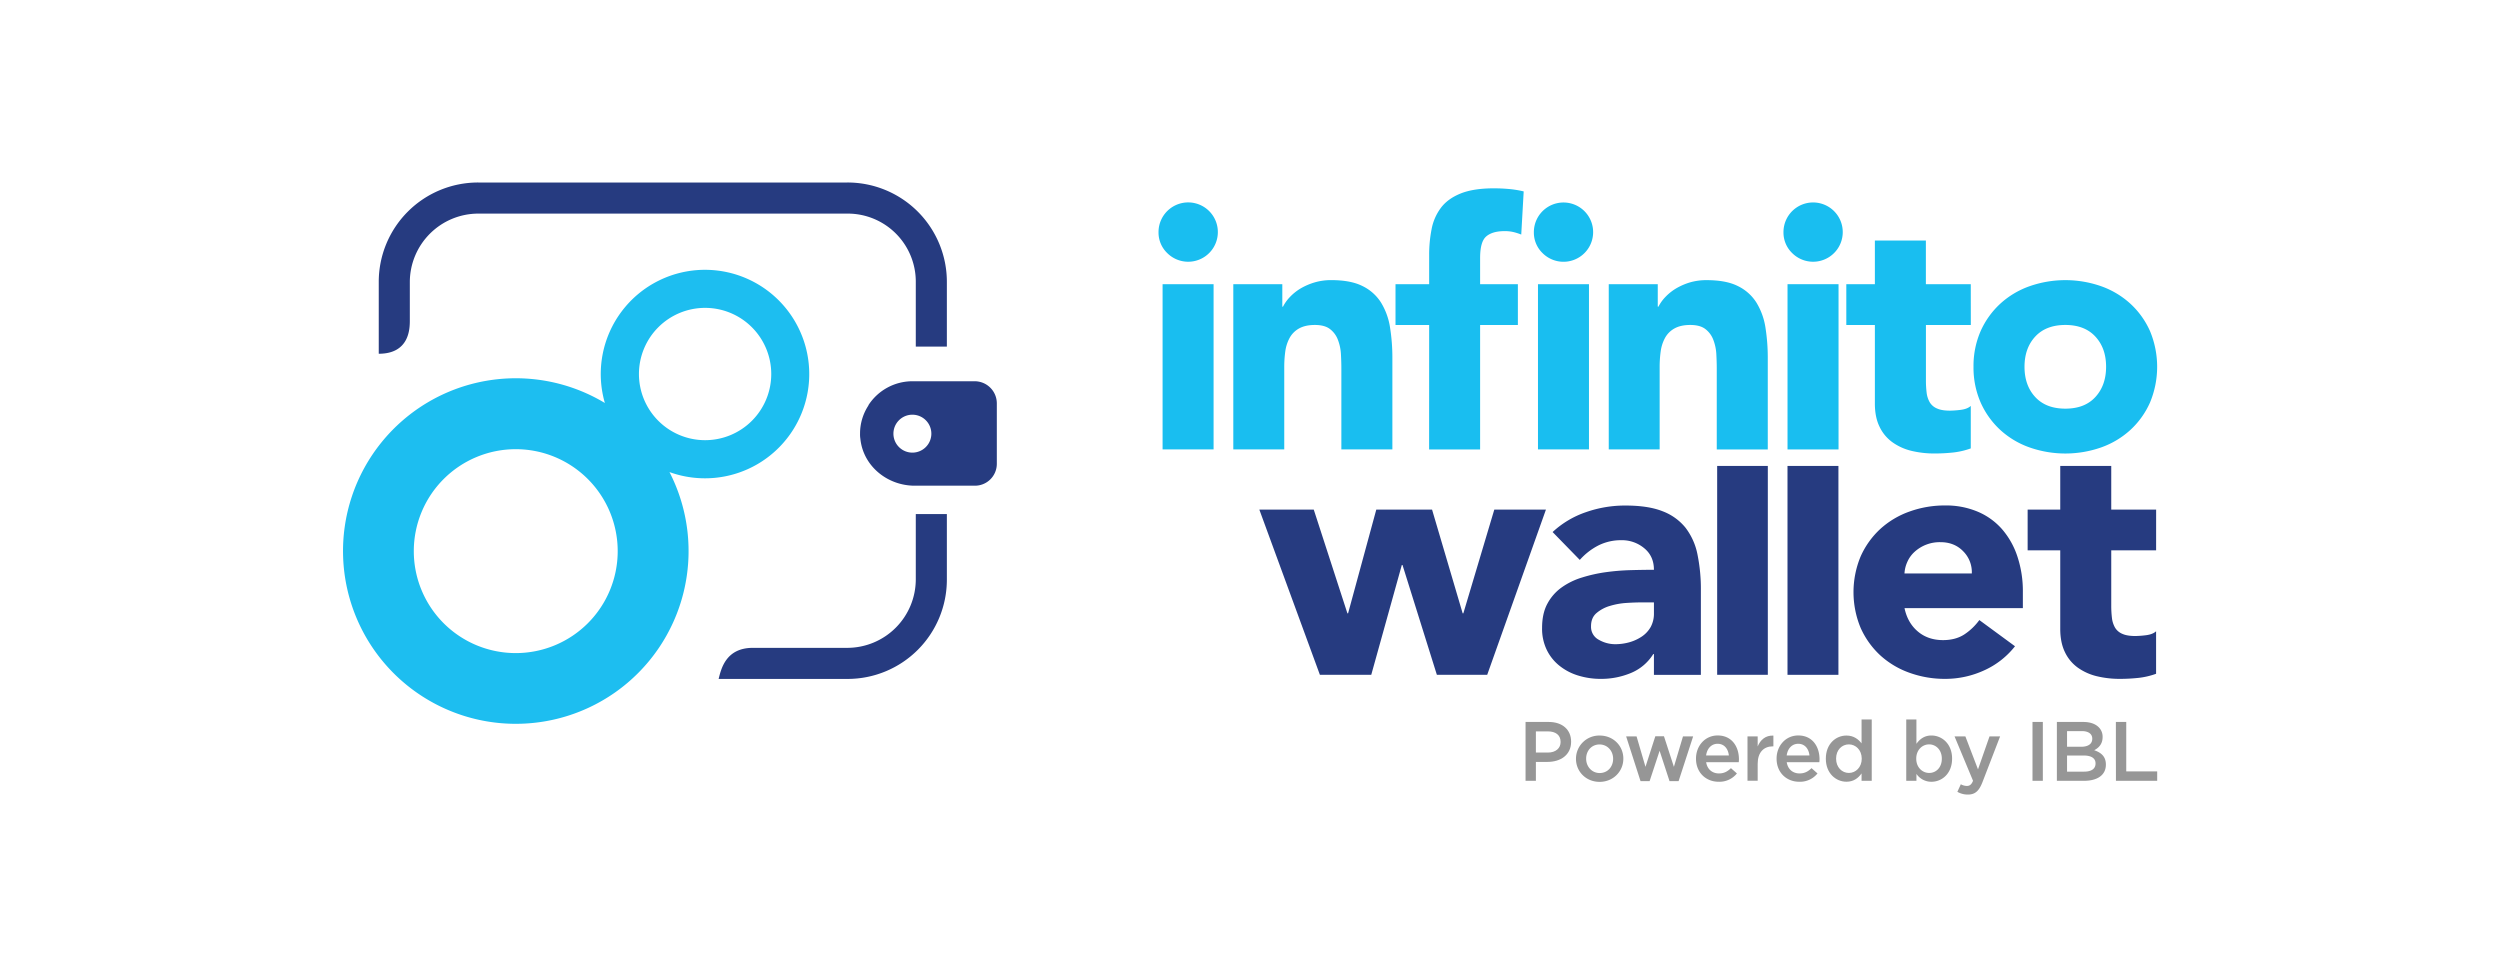 <svg id="Layer_1" data-name="Layer 1" xmlns="http://www.w3.org/2000/svg" viewBox="0 0 2000 763.83"><defs><style>.cls-1{fill:none;}.cls-2{fill:#263b80;}.cls-3{fill:#1dbef0;}.cls-4{fill:#19bef0;}.cls-5{fill:#969696;}</style></defs><title>infinito_col</title><path class="cls-1" d="M564,215.85a83.38,83.38,0,0,0-80.11,106.54,138.22,138.22,0,1,0,51.69,55.27A83.4,83.4,0,1,0,564,215.85ZM412.61,522.47a81.56,81.56,0,1,1,81.55-81.55A81.55,81.55,0,0,1,412.61,522.47ZM564,352.14A52.92,52.92,0,1,1,617,299.24,52.91,52.91,0,0,1,564,352.14Z"/><path class="cls-2" d="M779.8,305h-50a42,42,0,0,0-35.06,19.14v.25a40.89,40.89,0,0,0-6.7,22.37v.25a21.29,21.29,0,0,0,.25,4c2.23,21.88,21.63,37.55,43.51,37.55h48a17.52,17.52,0,0,0,17.66-17.4v-48.5A17.72,17.72,0,0,0,779.8,305ZM729.91,362.1a15.17,15.17,0,1,1,15.17-15.17A15.17,15.17,0,0,1,729.91,362.1Z"/><path class="cls-2" d="M677.92,146H382.54A79.49,79.49,0,0,0,303,225.59V283c24.7,0,24.86-20.4,24.86-26.61V225.59a54.87,54.87,0,0,1,54.71-54.71H678.17a54.45,54.45,0,0,1,54.46,54.46v51.93h24.86V225.59A79.49,79.49,0,0,0,677.92,146Z"/><path class="cls-2" d="M732.63,414v49.57a54.88,54.88,0,0,1-54.71,54.71H602.26c-21.76,0-25.4,17.12-27.36,24.86H678.17a79.43,79.43,0,0,0,79.32-79.57V411.26H732.63Z"/><path class="cls-3" d="M564,215.85a83.38,83.38,0,0,0-80.11,106.54,138.22,138.22,0,1,0,51.69,55.27A83.4,83.4,0,1,0,564,215.85ZM412.61,522.47a81.56,81.56,0,1,1,81.55-81.55A81.55,81.55,0,0,1,412.61,522.47ZM564,352.14A52.92,52.92,0,1,1,617,299.24,52.91,52.91,0,0,1,564,352.14Z"/><path class="cls-2" d="M1007.46,407.66H1051l26.92,83h.55l22.57-83h44.6l24.49,83h.55l24.77-83h41.31l-47,132.2h-40.26L1122,452h-.55L1097,539.86h-41.08Z"/><path class="cls-2" d="M1323.14,523.27h-.55a38.1,38.1,0,0,1-18.09,15.22,61.73,61.73,0,0,1-23.81,4.61,60.54,60.54,0,0,1-17.78-2.56,44.53,44.53,0,0,1-15.12-7.77A36.62,36.62,0,0,1,1237.46,520a38.69,38.69,0,0,1-3.79-17.64c0-7.63,1.37-14.07,4.2-19.33a38,38,0,0,1,11.43-13.07,56.16,56.16,0,0,1,16.45-8,118.82,118.82,0,0,1,19.19-4.25,178.81,178.81,0,0,1,19.83-1.6q9.95-.27,18.37-.28c0-7.26-2.56-13-7.77-17.27a27.75,27.75,0,0,0-18.32-6.4,40.2,40.2,0,0,0-18.37,4.21,51.05,51.05,0,0,0-14.85,11.56l-21.75-22.3a74.42,74.42,0,0,1,26.68-15.9,94.29,94.29,0,0,1,31.53-5.3c12,0,21.8,1.46,29.52,4.47a43.29,43.29,0,0,1,18.51,13.16,51.53,51.53,0,0,1,9.64,21.39,138.87,138.87,0,0,1,2.74,29.25v67.17h-37.56Zm-10.05-41.35c-3.11,0-6.95.13-11.56.41a58,58,0,0,0-13.35,2.33,29,29,0,0,0-10.87,5.71c-3,2.51-4.48,6.08-4.48,10.6a11.65,11.65,0,0,0,6.26,10.88,26.3,26.3,0,0,0,13,3.51,42.08,42.08,0,0,0,11.56-1.59,34.68,34.68,0,0,0,10-4.67,22.63,22.63,0,0,0,6.94-7.58,22.4,22.4,0,0,0,2.56-10.88v-8.72Z"/><path class="cls-2" d="M1373.73,372.75h40.53V539.86h-40.53Z"/><path class="cls-2" d="M1430,372.75h40.74V539.86H1430Z"/><path class="cls-2" d="M1612,517a65.58,65.58,0,0,1-24.77,19.33,74.22,74.22,0,0,1-31,6.76,82.83,82.83,0,0,1-28.69-4.89,68.84,68.84,0,0,1-23.4-14,67,67,0,0,1-15.63-21.89,74.38,74.38,0,0,1,0-57.16,67,67,0,0,1,15.63-21.89,68.84,68.84,0,0,1,23.4-14,82.83,82.83,0,0,1,28.69-4.89,64.89,64.89,0,0,1,25.73,4.89,53.4,53.4,0,0,1,19.6,14,63.6,63.6,0,0,1,12.34,21.89,87.84,87.84,0,0,1,4.39,28.56v12.79h-94.68q2.46,11.72,10.6,18.64t20.15,6.95c6.72,0,12.38-1.51,17-4.48a46.85,46.85,0,0,0,12.11-11.56Zm-34.55-58.22a23.63,23.63,0,0,0-6.81-17.68c-4.7-4.89-10.78-7.36-18.23-7.36a29.81,29.81,0,0,0-20.79,7.77,23.59,23.59,0,0,0-5.71,7.91,25.65,25.65,0,0,0-2.33,9.36Z"/><path class="cls-2" d="M1724.89,440.29H1689v44.09a81.75,81.75,0,0,0,.55,9.92,20.13,20.13,0,0,0,2.46,7.77,12.32,12.32,0,0,0,5.85,5c2.61,1.19,6.08,1.74,10.47,1.74a78.81,78.81,0,0,0,8.54-.64c3.57-.46,6.22-1.51,8-3.15v34a60.69,60.69,0,0,1-14.16,3.29,138.86,138.86,0,0,1-14.4.78,77.53,77.53,0,0,1-19-2.15,43.88,43.88,0,0,1-15.22-6.94,32.17,32.17,0,0,1-10.19-12.39q-3.69-7.61-3.7-18.5V440.29h-26.09V407.66h26.09V372.75H1689v34.91h35.91Z"/><path class="cls-4" d="M1576.66,260h-35.92v44.1a81.75,81.75,0,0,0,.55,9.92,20.2,20.2,0,0,0,2.47,7.76,12.29,12.29,0,0,0,5.85,5c2.6,1.19,6.07,1.74,10.46,1.74a78.79,78.79,0,0,0,8.55-.64c3.56-.46,6.21-1.51,8-3.16v34a61.4,61.4,0,0,1-14.17,3.29,141.49,141.49,0,0,1-14.39.78,78.16,78.16,0,0,1-19.06-2.15,43.67,43.67,0,0,1-15.21-6.95,32.21,32.21,0,0,1-10.19-12.38q-3.71-7.6-3.7-18.51V260h-22.85V227.35h22.85V192.44h40.8v34.91h35.92Z"/><path class="cls-4" d="M926.82,185.72a23.73,23.73,0,1,1,6.95,16.72A22.8,22.8,0,0,1,926.82,185.72Zm3.25,41.63h40.8V359.54h-40.8Z"/><path class="cls-4" d="M986.64,227.35h39.21v18h.54a31.94,31.94,0,0,1,5.44-7.64,40.72,40.72,0,0,1,8.41-6.8,50.48,50.48,0,0,1,11.15-4.89A46.28,46.28,0,0,1,1065,224.1c10.32,0,18.69,1.56,25,4.75a36.11,36.11,0,0,1,14.8,13.17,53.8,53.8,0,0,1,7.22,19.87,154.33,154.33,0,0,1,1.88,24.77v72.88h-40.81V294.79c0-3.79-.14-7.72-.36-11.83a37.52,37.52,0,0,0-2.47-11.29,19.29,19.29,0,0,0-6.26-8.41c-2.84-2.19-6.86-3.29-12.11-3.29s-9.51,1-12.8,2.88a19.26,19.26,0,0,0-7.45,7.59,31.29,31.29,0,0,0-3.42,10.78,91.16,91.16,0,0,0-.82,12.48v65.84H986.64Z"/><path class="cls-4" d="M1143.33,260h-26.92V227.35h26.92V204a105.07,105.07,0,0,1,1.92-20.52,41.2,41.2,0,0,1,7.31-17c3.65-4.94,8.86-8.78,15.67-11.57s15.72-4.25,26.78-4.25c4.16,0,8.27.19,12.25.55a83.34,83.34,0,0,1,11.69,1.92L1217,187.64a46.1,46.1,0,0,0-6.54-2.06,30,30,0,0,0-6.76-.68c-6.54,0-11.43,1.41-14.72,4.25s-4.89,8.54-4.89,17.27v20.93h30.21V260h-30.21v99.57h-40.8Zm83.76-74.25a23.71,23.71,0,1,1,6.94,16.72A22.83,22.83,0,0,1,1227.09,185.72Zm3.29,41.63h40.8V359.54h-40.8Z"/><path class="cls-4" d="M1287,227.35h39.21v18h.54a31.94,31.94,0,0,1,5.44-7.64,40.72,40.72,0,0,1,8.41-6.8A50.48,50.48,0,0,1,1351.7,226a46.28,46.28,0,0,1,13.62-1.88c10.32,0,18.69,1.56,25,4.75a36.11,36.11,0,0,1,14.8,13.17,53.8,53.8,0,0,1,7.22,19.87,154.33,154.33,0,0,1,1.88,24.77v72.88h-40.81V294.79c0-3.79-.14-7.72-.36-11.83a37.52,37.52,0,0,0-2.47-11.29,19.29,19.29,0,0,0-6.26-8.41c-2.84-2.19-6.86-3.29-12.11-3.29s-9.51,1-12.8,2.88a19.26,19.26,0,0,0-7.45,7.59,31.29,31.29,0,0,0-3.42,10.78,91.16,91.16,0,0,0-.82,12.48v65.84H1287Z"/><path class="cls-4" d="M1426.78,185.72a23.71,23.71,0,1,1,6.94,16.72A22.83,22.83,0,0,1,1426.78,185.72Z"/><rect class="cls-4" x="1430.02" y="227.35" width="40.81" height="132.2"/><path class="cls-4" d="M1578.81,293.42a69.5,69.5,0,0,1,5.71-28.56A66.52,66.52,0,0,1,1600.19,243a68.3,68.3,0,0,1,23.4-14,86.64,86.64,0,0,1,57.39,0,68.45,68.45,0,0,1,23.35,14A66.23,66.23,0,0,1,1720,264.86a74.28,74.28,0,0,1,0,57.17,66.23,66.23,0,0,1-15.67,21.89,68.45,68.45,0,0,1-23.35,14,86.64,86.64,0,0,1-57.39,0,68.3,68.3,0,0,1-23.4-14A66.52,66.52,0,0,1,1584.52,322,69.57,69.57,0,0,1,1578.81,293.42Zm40.8,0c0,10,2.88,18.05,8.59,24.22s13.71,9.28,24.08,9.28,18.33-3.11,24-9.28,8.59-14.21,8.59-24.22-2.88-18-8.59-24.17-13.71-9.28-24-9.28-18.37,3.11-24.08,9.28S1619.61,283.46,1619.61,293.42Z"/><path class="cls-5" d="M1220.44,577.57H1239c11,0,17.89,6.26,17.89,15.74v.13c0,10.56-8.48,16.08-18.83,16.08h-9.35v15.12h-8.27Zm17.89,24.48c6.25,0,10.15-3.5,10.15-8.4v-.14c0-5.51-4-8.4-10.15-8.4h-9.62v16.94Z"/><path class="cls-5" d="M1260.78,607.09V607a18.57,18.57,0,0,1,19-18.56c10.89,0,18.89,8.27,18.89,18.43V607c0,10.09-8.07,18.49-19,18.49S1260.78,617.18,1260.78,607.09Zm29.72,0V607c0-6.25-4.5-11.43-10.89-11.43s-10.69,5.11-10.69,11.3V607c0,6.19,4.51,11.43,10.83,11.43C1286.34,618.39,1290.5,613.21,1290.5,607.09Z"/><path class="cls-5" d="M1300.92,589.14h8.34l7.13,24.34,7.87-24.47h6.92l7.94,24.47,7.26-24.34h8.13l-11.63,35.77h-7.26l-7.93-24.27-8,24.27h-7.26Z"/><path class="cls-5" d="M1356.8,607v-.14c0-10.15,7.19-18.49,17.35-18.49,11.29,0,17,8.88,17,19.1,0,.74-.07,1.48-.14,2.28h-26.09c.88,5.79,5,9,10.22,9,4,0,6.8-1.48,9.62-4.23l4.77,4.23a17.94,17.94,0,0,1-14.52,6.66C1364.73,625.45,1356.8,618,1356.8,607Zm26.29-2.63c-.54-5.24-3.63-9.34-9-9.34-5,0-8.47,3.83-9.21,9.34Z"/><path class="cls-5" d="M1398,589.14h8.14v8c2.22-5.31,6.32-8.94,12.57-8.67v8.61h-.47c-7.13,0-12.1,4.64-12.1,14v13.51H1398Z"/><path class="cls-5" d="M1421.27,607v-.14c0-10.15,7.2-18.49,17.35-18.49,11.3,0,17,8.88,17,19.1,0,.74-.07,1.48-.14,2.28h-26.09c.88,5.79,5,9,10.22,9,4,0,6.79-1.48,9.62-4.23l4.77,4.23a17.94,17.94,0,0,1-14.52,6.66C1429.21,625.45,1421.28,618,1421.27,607Zm26.3-2.63c-.54-5.24-3.63-9.34-9-9.34-5,0-8.48,3.83-9.22,9.34Z"/><path class="cls-5" d="M1460.67,607v-.13c0-11.77,8-18.43,16.48-18.43,5.85,0,9.55,3,12.1,6.25V575.56h8.14v49.08h-8.14v-5.91c-2.62,3.7-6.32,6.65-12.1,6.65C1468.81,625.38,1460.67,618.73,1460.67,607Zm28.72,0v-.13c0-6.86-4.85-11.37-10.29-11.37s-10.22,4.3-10.22,11.37V607c0,6.86,4.71,11.36,10.22,11.36S1489.39,613.75,1489.39,607Z"/><path class="cls-5" d="M1533.15,619.13v5.51H1525V575.56h8.13v19.5c2.63-3.7,6.32-6.66,12-6.66,8.41,0,16.54,6.66,16.54,18.43V607c0,11.77-8.07,18.42-16.54,18.42A14.46,14.46,0,0,1,1533.15,619.13ZM1553.46,607v-.13c0-6.86-4.64-11.37-10.15-11.37S1533,600,1533,606.83V607c0,6.86,4.84,11.36,10.36,11.36S1553.46,614,1553.46,607Z"/><path class="cls-5" d="M1565.9,633.45l2.76-6.05a10,10,0,0,0,4.77,1.35c2.29,0,3.7-1,5-4.11l-14.79-35.5h8.67l10.09,26.36,9.21-26.36h8.47L1586,625.65c-2.82,7.27-6,10-11.7,10A16.51,16.51,0,0,1,1565.9,633.45Z"/><path class="cls-5" d="M1626,577.57h8.27v47.07H1626Z"/><path class="cls-5" d="M1645.5,577.57h21.12c5.38,0,9.61,1.48,12.3,4.17a10.53,10.53,0,0,1,3.16,7.8v.14c0,5.65-3.23,8.67-6.72,10.49,5.51,1.88,9.34,5,9.34,11.43v.13c0,8.41-6.92,12.91-17.41,12.91H1645.5Zm19.44,19.84c5.31,0,8.87-2.08,8.87-6.39v-.13c0-3.7-3-6-8.27-6h-11.9v12.51Zm2.42,19.9c5.64,0,9.07-2.21,9.07-6.45v-.14c0-4-3.16-6.32-9.68-6.32h-13.11v12.91Z"/><path class="cls-5" d="M1692.7,577.57H1701v39.54h24.75v7.53h-33Z"/></svg>